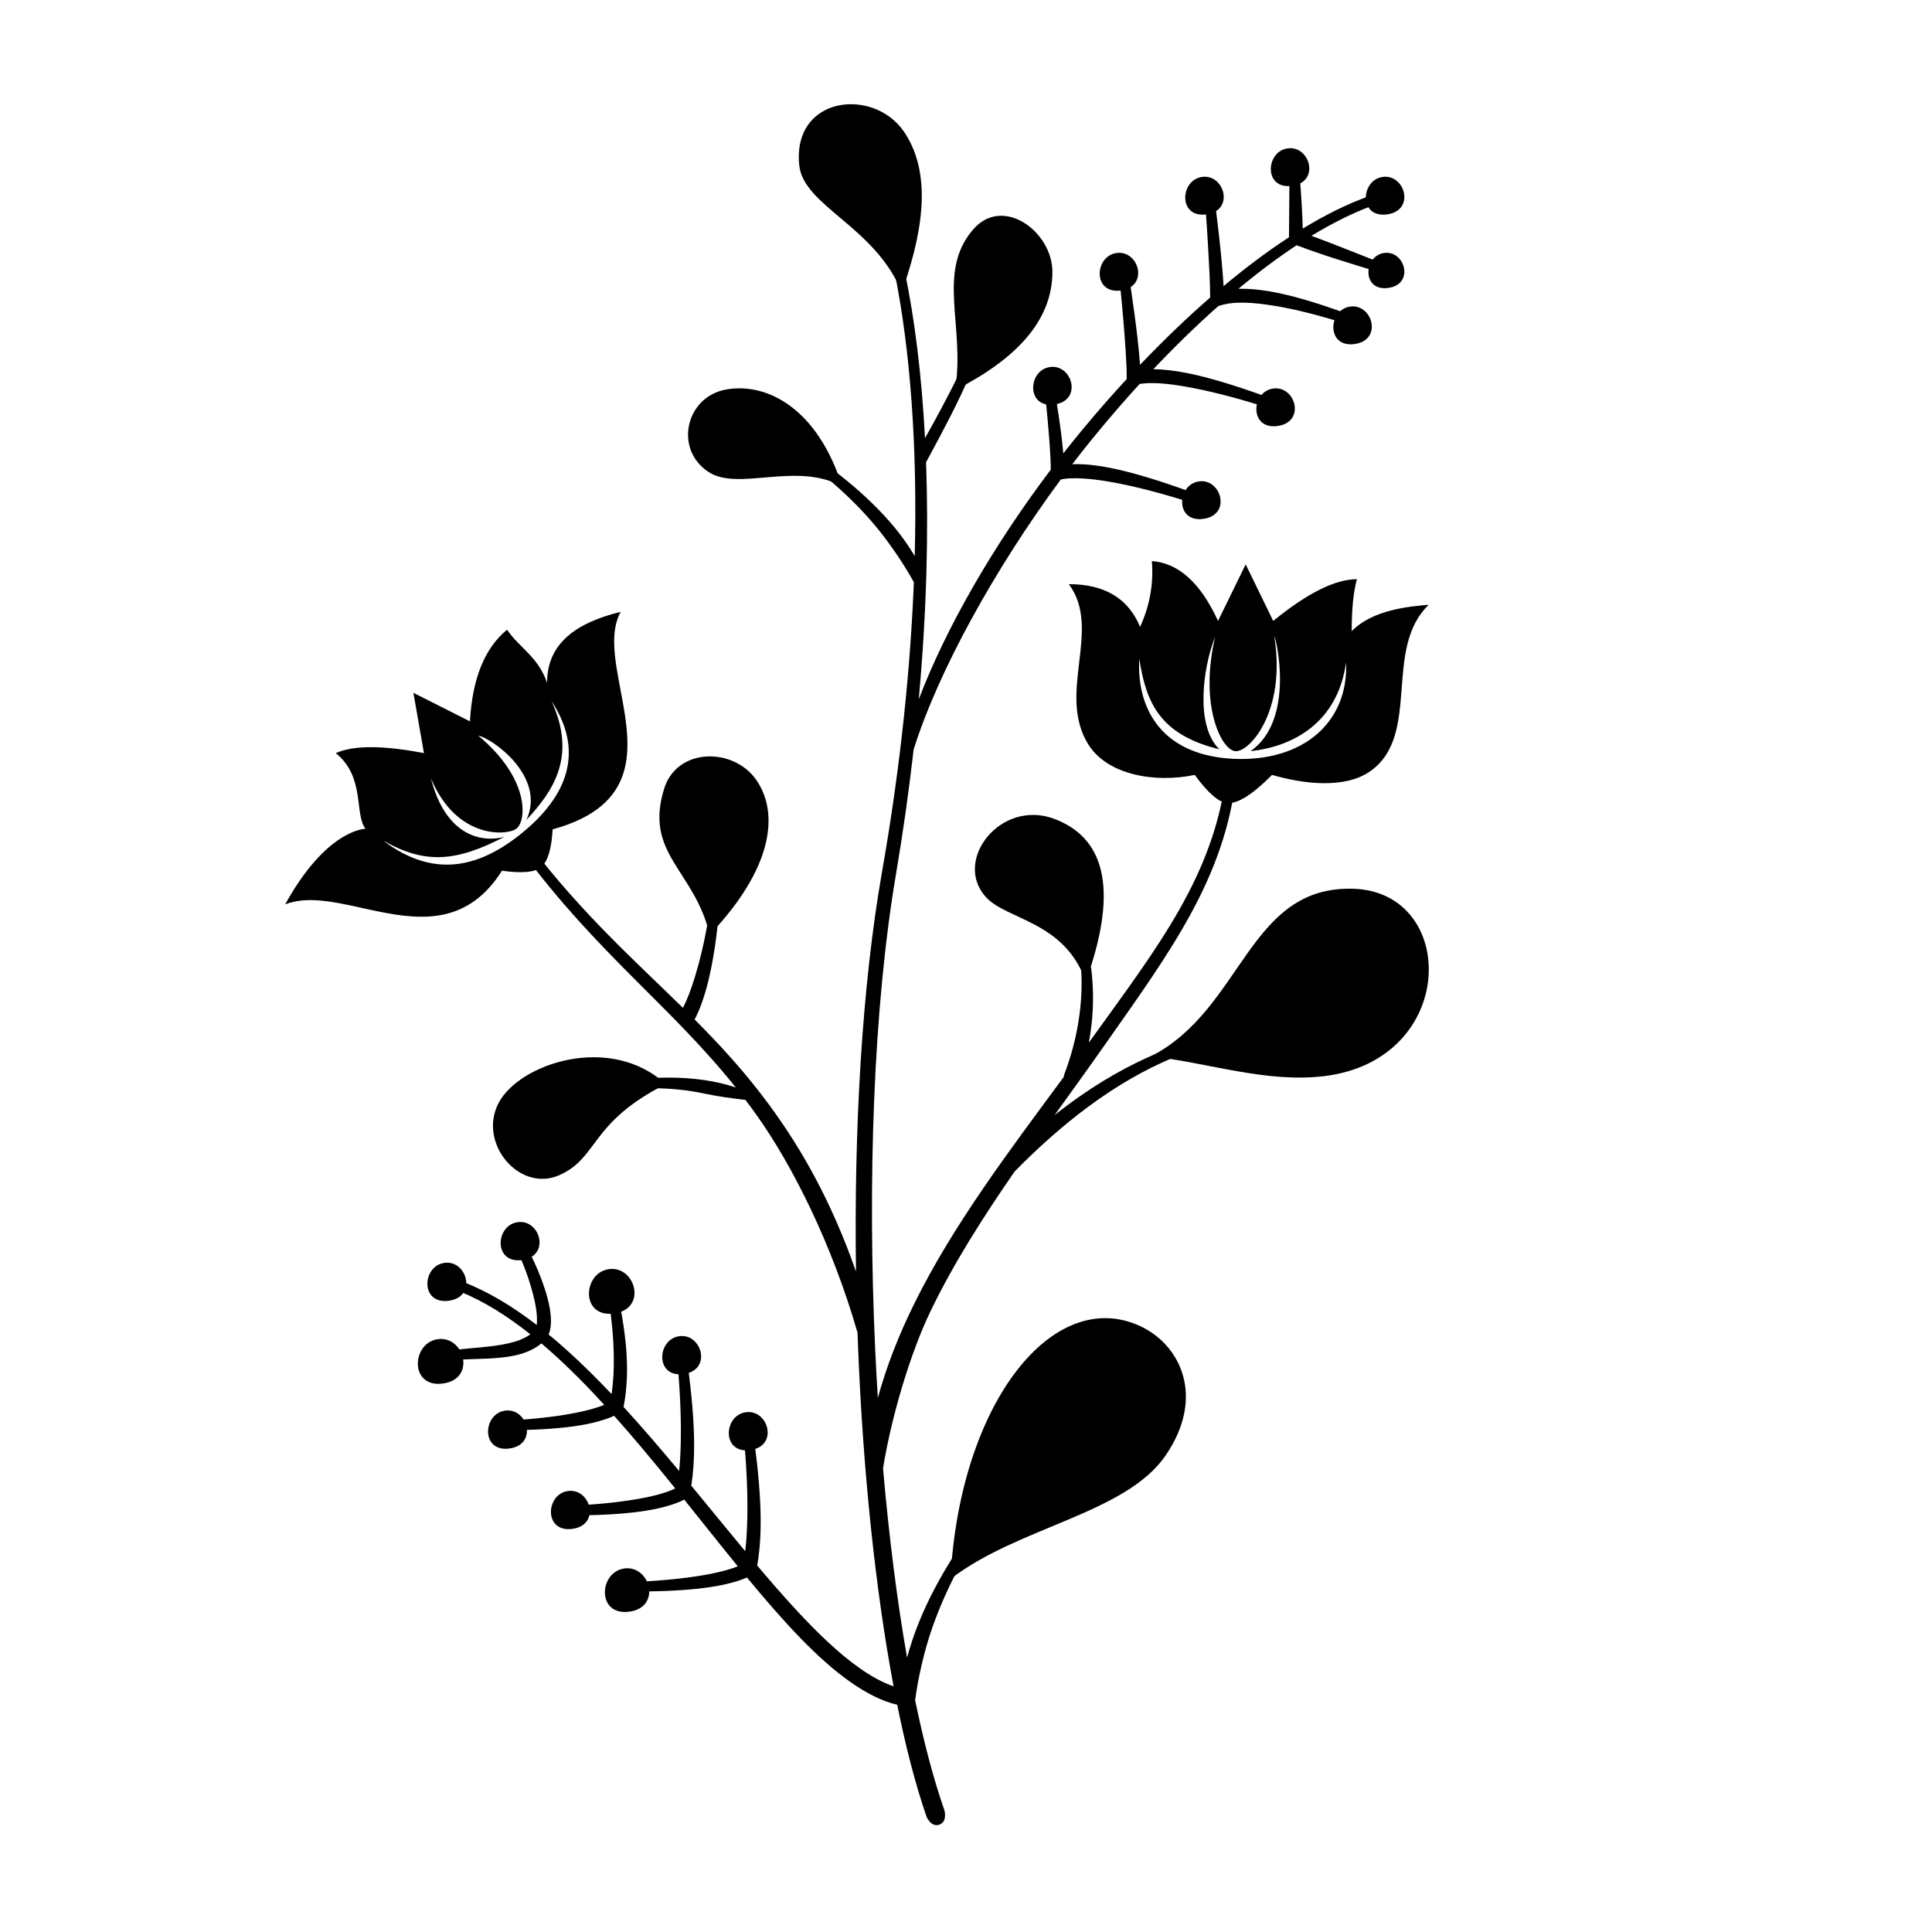 <?xml version="1.0" encoding="UTF-8"?>
<!-- Uploaded to: SVG Find, www.svgrepo.com, Generator: SVG Find Mixer Tools -->
<svg fill="#000000" width="800px" height="800px" version="1.1" viewBox="144 144 512 512" xmlns="http://www.w3.org/2000/svg">
 <g>
  <path d="m395.88 562.47c2.461-46.832 27.316-77.77 50.344-67.008 10.578 4.941 17.305 18.656 6.719 34.188-10.59 15.535-39.168 18.961-57.062 32.82z"/>
  <path d="m431.75 404.09c-5.598-15.969-20.879-16.242-26.457-22.332-8.898-9.719 3.918-26.184 18.234-20.703 14.316 5.484 16.359 20.363 8.223 43.035z"/>
  <path d="m449.05 423.93c24.461-12.641 25.684-45.23 53.559-44.402 27.879 0.824 27.879 45.344-7.699 49.66-15.273 1.855-30.621-3.535-45.859-5.258z"/>
  <path d="m320.41 431.31c-14.621-13.52-38.871-5.523-44.324 5.078-5.453 10.602 5.547 23.668 16.07 19.07 10.523-4.594 7.981-13.895 28.254-24.148z"/>
  <path d="m382.98 221.41c-7.125-17.438-26.043-22.785-27.168-33.59-1.914-18.391 19.715-20.832 27.816-8.824 8.031 11.895 4.223 28.551-0.648 42.414z"/>
  <path d="m397.12 247.38c2.719-16.953-5.008-31.203 4.754-42.547 7.894-9.172 21.02 0.562 21.02 11.211 0 12.941-9.578 23.098-25.773 31.336z"/>
  <path d="m332.08 391.7c-4.008-17.109-17.48-21.383-12.07-38.703 3.422-10.965 18.375-10.965 24.391-2.336 6.207 8.906 4.356 23.535-12.32 41.039z"/>
  <path d="m367.21 272.96c-6.496-20.629-19.867-27.672-30.75-25.742-10.793 1.914-13.926 15.891-4.613 21.91 7.918 5.117 23.566-2.926 35.363 3.832z"/>
  <path d="m341.68 518.25c-5.969 0.801-6.504 11.066 1.125 10.039 7.629-1.023 4.84-10.84-1.125-10.039z"/>
  <path d="m461.77 271.57c-5.906 0.789-6.438 10.953 1.113 9.938 7.551-1.016 4.793-10.73-1.113-9.938z"/>
  <path d="m422.29 241.26c-5.906 0.793-6.434 10.953 1.117 9.938s4.793-10.727-1.117-9.938z"/>
  <path d="m439.93 211.04c-5.91 0.789-6.438 10.953 1.113 9.938 7.551-1.016 4.793-10.73-1.113-9.938z"/>
  <path d="m481.44 246.96c-5.906 0.793-6.438 10.953 1.113 9.938 7.551-1.016 4.793-10.727-1.113-9.938z"/>
  <path d="m501.84 225.24c-5.906 0.793-6.438 10.953 1.113 9.938s4.793-10.727-1.113-9.938z"/>
  <path d="m462.59 190.88c-5.906 0.789-6.434 10.953 1.117 9.938 7.551-1.02 4.793-10.73-1.117-9.938z"/>
  <path d="m485.27 183.32c-5.906 0.793-6.434 10.953 1.117 9.938 7.551-1.016 4.789-10.73-1.117-9.938z"/>
  <path d="m510.46 190.88c-5.906 0.789-6.438 10.953 1.117 9.938 7.551-1.02 4.789-10.73-1.117-9.938z"/>
  <path d="m510.84 211.03c-5.512 0.738-6.008 10.223 1.043 9.277 7.047-0.949 4.473-10.016-1.043-9.277z"/>
  <path d="m324.04 498.1c-5.969 0.801-6.504 11.066 1.125 10.039 7.629-1.023 4.84-10.84-1.125-10.039z"/>
  <path d="m305.4 480.33c-6.992 0.938-7.617 12.961 1.316 11.758 8.938-1.203 5.672-12.695-1.316-11.758z"/>
  <path d="m281.22 467.88c-5.969 0.797-6.504 11.066 1.125 10.039 7.629-1.027 4.84-10.84-1.125-10.039z"/>
  <path d="m261.8 478.67c-5.969 0.797-6.504 11.066 1.125 10.039 7.629-1.027 4.844-10.84-1.125-10.039z"/>
  <path d="m260.05 498.89c-6.988 0.938-7.617 12.961 1.32 11.758 8.934-1.203 5.668-12.695-1.32-11.758z"/>
  <path d="m309.48 559.66c-6.809 0.914-7.418 12.621 1.281 11.453 8.703-1.172 5.523-12.363-1.281-11.453z"/>
  <path d="m294.54 539.13c-5.965 0.797-6.5 11.066 1.129 10.039 7.629-1.027 4.84-10.84-1.129-10.039z"/>
  <path d="m277.88 517.83c-5.969 0.797-6.504 11.066 1.125 10.039 7.629-1.027 4.84-10.84-1.125-10.039z"/>
  <path d="m308.49 306.14c-2.977 5.359-1.523 12.887-0.02 20.82l0.27 1.445c2.637 14.09 4.59 29.117-18.285 35.387-0.289 5.152-1.281 8.469-2.984 9.961-1.617 1.41-5.094 1.746-10.438 1-8.875 13.992-20.891 13.191-32.504 10.848l-1.371-0.281c-0.227-0.051-0.453-0.098-0.684-0.148l-2.039-0.441-1.352-0.301c-7.18-1.574-13.98-2.938-19.504-0.77 10.711-19.43 20.672-20 21.246-20.02h0.027c-3.031-4.121 0-13.633-7.859-20.055 4.648-2.102 12.438-2.102 23.359 0l-2.793-15.977 14.984 7.562c0.621-11.336 3.898-19.434 9.836-24.293 3.156 4.727 8.289 7.18 10.598 14.09 0-10.551 7.816-15.953 19.512-18.828zm-18.332 23.656c6.828 14.816 0.297 23.996-6.629 31.461 5.289-11.672-9.449-21.766-12.766-22.297 13.906 11.602 12.781 22.879 9.969 24.73s-15.883 2.473-22.52-13.41c3.391 13.438 11.648 17.426 19.406 15.52-12.906 6.664-20.996 7.242-32.074 0.977 11.613 8.715 23.242 8.715 36.141-1.496 12.898-10.215 17.23-22.16 8.473-35.484z"/>
  <path d="m449.26 292.69c7.082 0.527 12.926 5.816 17.531 15.867l7.328-14.996 7.297 14.996c9.031-7.375 16.426-11.062 22.188-11.062-0.93 3.289-1.391 7.883-1.391 13.777 5.617-5.769 15.5-6.574 20.426-6.996-12.156 11.637-2.016 34.234-15.254 43.93-6.844 5.012-18.066 3.531-26.277 1.152-5.117 5.164-9.055 7.652-11.809 7.469-2.269-0.152-5.16-2.641-8.676-7.465-10.77 2.254-23.277-0.102-28.227-8.109-8.41-13.605 3.762-30.457-5.141-42.445 9.469 0 15.762 3.773 18.879 11.32 2.562-5.582 3.606-11.395 3.125-17.438zm32.453 20.062c3.207 19.875-6.719 30.809-10.43 30.312-3.711-0.5-9.473-12.281-5.258-30.312-3.332 8.41-5.269 23.609 1.109 29.812-15.688-3.82-19.414-12.277-21.215-24.012-0.77 14.125 6.734 25.703 25.004 26.539s30.477-9.535 29.809-25.605c-2.207 16.078-14.074 22.363-25.328 23.578 12.02-8.336 6.668-30.402 6.309-30.312z"/>
  <path d="m487.02 188.99c0.738-0.027 1.363 0.551 1.391 1.289 0.227 3.016 0.438 5.789 0.578 8.32 0.125 2.172 0.203 4.16 0.258 5.981 5.984-3.644 11.828-6.543 17.414-8.539 0.68-0.25 1.461 0.109 1.711 0.805 0.254 0.695-0.102 1.465-0.805 1.719-5.156 1.895-10.527 4.586-16.02 7.934 1.324 0.492 2.859 1.062 4.609 1.727 3.297 1.258 7.277 2.879 12.039 4.738 0.707 0.246 1.059 1.012 0.832 1.711-0.254 0.699-1.031 1.066-1.715 0.82-4.887-1.523-9.016-2.773-12.367-3.891-3.121-1.043-5.551-1.945-7.332-2.606-5.082 3.348-10.25 7.231-15.422 11.535 2.32-0.062 4.961 0.133 7.918 0.621 5.43 0.891 11.965 2.781 19.621 5.535 0.707 0.234 1.086 0.996 0.832 1.695-0.227 0.703-0.98 1.082-1.688 0.848-7.559-2.336-14-3.789-19.305-4.519-5.332-0.734-9.465-0.715-12.422 0.312-0.086 0.031-0.172 0.055-0.262 0.07-5.801 5.137-11.578 10.766-17.23 16.742 2.602 0.027 5.644 0.367 9.125 1.066 5.644 1.129 12.465 3.215 20.504 6.117 0.699 0.238 1.078 1 0.84 1.703-0.234 0.699-0.996 1.078-1.695 0.84-7.988-2.496-14.762-4.148-20.312-5.117-5.106-0.891-9.129-1.184-12.098-0.699-4.043 4.422-8.008 9.004-11.852 13.695-2.023 2.465-4.027 4.996-6.004 7.582 1.008-0.047 2.094-0.031 3.258 0.043 2.141 0.133 4.547 0.465 7.211 1.008 5.641 1.148 12.465 3.227 20.5 6.137 0.699 0.238 1.078 0.996 0.84 1.699-0.234 0.703-0.996 1.078-1.695 0.844-7.988-2.488-14.762-4.148-20.316-5.102-2.512-0.43-4.769-0.715-6.777-0.84-2.586-0.164-4.734-0.086-6.449 0.336l0.391-0.086c-17.555 23.734-32.609 51.086-39.004 71.586-1.227 10.805-2.785 21.852-4.684 33.066-6.019 35.531-7.531 81.566-5.508 125.75 0.199 4.359 0.434 8.699 0.703 13.012 2.344-8.57 5.656-16.891 9.668-25.016 10.316-20.914 25.219-40.551 39.625-60.086 0-0.215 0.039-0.434 0.117-0.648 1.805-4.738 2.988-9.297 3.703-13.625 0.84-5.07 1.051-9.809 0.77-14.137-0.066-0.734 0.473-1.391 1.211-1.461 0.734-0.07 1.391 0.473 1.461 1.211 0.566 4.519 0.676 9.508 0.078 14.871-0.172 1.543-0.402 3.113-0.699 4.711l1.074-1.488c17.324-24.074 32.062-42.906 35.34-69.617 0.082-0.734 0.75-1.262 1.484-1.18 0.738 0.086 1.262 0.754 1.176 1.488-2.981 27.242-17.578 46.77-34.922 71.496-4.324 6.172-8.793 12.332-13.242 18.516 2.258-1.789 4.453-3.422 6.598-4.918 8.512-5.949 16.137-9.762 23.09-12.484 0.684-0.285 1.469 0.043 1.75 0.73 0.281 0.684-0.047 1.469-0.73 1.75-6.668 2.875-13.93 6.856-22.031 12.883-5.938 4.418-12.324 9.926-19.223 16.938-0.012 0.008-0.02 0.016-0.027 0.027-8.367 12.09-16.195 24.375-22.332 37.105-5.418 11.234-10.414 28.234-12.555 41.574 1.551 17.895 3.695 34.93 6.367 50.172 0.832-3.094 1.871-6.215 3.137-9.355 2.391-5.918 5.562-11.898 9.445-17.984 0.379-0.637 1.207-0.844 1.84-0.461 0.637 0.379 0.844 1.203 0.461 1.836-3.434 6.117-6.117 12.109-8.176 17.957-2.051 5.812-3.812 13.352-4.566 19.301 2.273 11.012 4.848 20.82 7.703 29 0.219 0.617 0.734 3.207-1.254 3.953-1.988 0.746-3.242-1.566-3.449-2.16-2.879-8.336-5.473-18.344-7.75-29.59-8.055-1.918-16.691-8.438-25.66-17.684-4.606-4.746-9.328-10.203-14.164-16.055-2.398 1.055-5.617 1.93-9.668 2.543-4.555 0.688-10.195 1.062-16.918 1.164-0.742 0.027-1.363-0.547-1.391-1.285-0.027-0.742 0.547-1.363 1.285-1.391 6.555-0.398 12.031-1.043 16.449-1.875 3.18-0.598 5.789-1.293 7.812-2.125-4.633-5.672-9.359-11.652-14.188-17.668-2.481 1.273-6.031 2.324-10.684 3.027-4.555 0.688-10.195 1.062-16.918 1.164-0.742 0.027-1.363-0.547-1.391-1.285-0.027-0.742 0.547-1.363 1.285-1.391 6.555-0.398 12.031-1.043 16.449-1.875 4-0.75 7.09-1.656 9.258-2.793l-0.383 0.195c-2.856-3.539-5.742-7.07-8.664-10.543-2.484-2.953-4.992-5.867-7.523-8.707-2.348 1.062-5.438 1.949-9.293 2.574-4.406 0.715-9.84 1.102-16.297 1.223-0.738 0.035-1.367-0.539-1.398-1.277-0.031-0.742 0.543-1.367 1.281-1.398 6.273-0.43 11.531-1.113 15.793-1.973 2.922-0.59 5.356-1.258 7.293-2.051-5.453-5.953-11.004-11.496-16.656-16.285-1.609 1.348-3.613 2.297-5.852 2.906-5.281 1.438-11.836 1.066-16.309 1.457-0.734 0.082-1.398-0.445-1.484-1.18-0.086-0.734 0.441-1.402 1.176-1.488 3.707-0.535 8.926-0.645 13.539-1.672 2.258-0.5 4.371-1.215 5.992-2.438-6.117-4.863-12.348-8.785-18.695-11.344-0.688-0.273-1.027-1.051-0.754-1.738 0.273-0.691 1.051-1.031 1.738-0.758 6.566 2.539 13.039 6.469 19.406 11.367 0.043-0.301 0.062-0.633 0.074-0.98 0.051-1.555-0.199-3.41-0.617-5.344-1.156-5.383-3.527-11.34-4.719-13.27-0.406-0.621-0.23-1.453 0.387-1.855 0.621-0.406 1.453-0.234 1.859 0.387 1.594 2.297 5.285 10.16 6.441 16.43 0.332 1.801 0.438 3.481 0.289 4.883-0.09 0.844-0.285 1.602-0.57 2.258 1.656 1.359 3.309 2.785 4.953 4.266 3.957 3.566 7.871 7.449 11.738 11.535 0.484-3.188 0.668-6.695 0.586-10.523-0.09-4.207-0.477-8.789-1.238-13.754-0.133-0.727 0.352-1.426 1.078-1.559 0.73-0.129 1.426 0.355 1.559 1.082 1.273 6.215 2 11.863 2.106 16.961 0.082 4.234-0.27 8.082-0.977 11.551l0.066-0.344c4.996 5.449 9.906 11.191 14.727 16.973 0.242-2.297 0.379-4.848 0.434-7.641 0.113-5.633-0.102-12.234-0.762-19.832-0.082-0.734 0.449-1.398 1.188-1.477 0.738-0.082 1.395 0.453 1.477 1.188 1.004 7.695 1.582 14.406 1.637 20.141 0.039 4.41-0.234 8.25-0.75 11.512 4.859 5.887 9.625 11.766 14.285 17.363 0.32-2.582 0.496-5.496 0.559-8.742 0.113-5.633-0.102-12.234-0.762-19.832-0.082-0.734 0.449-1.398 1.188-1.477 0.738-0.082 1.398 0.453 1.477 1.188 1.004 7.695 1.582 14.406 1.637 20.141 0.043 4.875-0.297 9.051-0.922 12.52 3.43 4.062 6.801 7.941 10.105 11.523 5.84 6.328 11.465 11.727 16.887 15.562 3.133 2.227 6.184 3.926 9.156 4.93-4.824-25.602-8.07-56.926-9.387-89.23-0.062-1.5-0.117-3.004-0.172-4.504-6.684-23.18-17.109-44.195-26.965-57.957-0.906-1.266-1.816-2.504-2.734-3.715-3.434-0.371-7.926-1.027-10.551-1.605-4.555-1-9.453-1.488-14.301-1.492-0.742 0.023-1.359-0.559-1.383-1.301-0.02-0.742 0.562-1.359 1.305-1.379 6.141-0.355 12.41-0.008 18.051 1.27 1.488 0.34 2.934 0.746 4.32 1.219-17.258-21.617-36.586-35.355-56.672-62.508-0.445-0.594-0.324-1.434 0.266-1.879 0.594-0.445 1.434-0.324 1.879 0.266 13.938 18.199 27.465 30.215 40.215 42.727l0.293 0.285c1.062-1.992 2.125-4.75 3.148-8.066 1.297-4.211 2.531-9.289 3.481-14.918 0.098-0.734 0.773-1.25 1.508-1.148 0.734 0.098 1.25 0.773 1.148 1.504-0.59 5.844-1.48 11.148-2.559 15.551-1.082 4.41-2.387 7.918-3.66 10.227l0.039-0.07c6.812 6.836 13.391 13.988 19.676 22.512 8.84 11.98 16.699 26.004 23.094 44.297-0.559-37.855 1.586-75.668 6.891-105.89 4.898-27.848 7.676-54.664 8.539-79.34l-0.094 2.559c-2.738-5.07-7.07-11.227-10.348-15.117-3.914-4.652-8.262-8.836-12.688-12.539-0.578-0.461-0.676-1.309-0.215-1.887 0.461-0.578 1.305-0.676 1.887-0.215 4.742 3.598 9.449 7.676 13.688 12.293 3.156 3.441 5.629 6.715 7.902 10.52 0.746-28.664-1.125-54.281-5.297-75.035-0.148-0.727 0.32-1.434 1.047-1.582 0.727-0.148 1.434 0.32 1.582 1.043 2.707 13.02 4.535 27.945 5.391 44.336 2.281-4.039 5.957-10.703 9.531-18.102 0.297-0.676 1.09-0.984 1.766-0.684 0.68 0.301 0.984 1.094 0.684 1.77-2.848 7.027-7.996 16.531-11.039 22.168l-0.621 1.148c-0.012 0.023-0.027 0.051-0.039 0.074 0.34 9.367 0.371 19.18 0.086 29.355-0.309 10.773-0.973 21.953-2.016 33.453 7.18-18.828 19.598-40.496 34.977-60.832-0.004-1.992-0.129-4.508-0.355-7.551-0.262-3.57-0.645-7.852-1.199-12.848-0.098-0.734 0.414-1.41 1.148-1.508 0.734-0.102 1.41 0.414 1.508 1.148 0.809 5.008 1.441 9.301 1.859 12.895 0.148 1.27 0.27 2.449 0.367 3.547 1.84-2.352 3.719-4.676 5.633-6.973 3.633-4.359 7.371-8.625 11.18-12.75l-0.02-0.23c0.023-1.781-0.082-4.273-0.289-7.481-0.293-4.508-0.777-10.406-1.508-17.695-0.09-0.73 0.43-1.402 1.168-1.492 0.734-0.09 1.402 0.434 1.492 1.168 0.879 6 1.574 11.059 2.035 15.184 0.301 2.648 0.508 4.918 0.633 6.805 6.086-6.383 12.324-12.383 18.582-17.836v0.008-0.719c-0.012-1.625-0.078-3.668-0.191-6.133-0.199-4.402-0.531-10.121-1.051-17.168-0.07-0.738 0.469-1.395 1.203-1.465 0.738-0.07 1.395 0.469 1.465 1.207 0.703 5.809 1.266 10.715 1.641 14.73 0.23 2.519 0.391 4.688 0.492 6.512 5.816-4.867 11.629-9.227 17.34-12.949l0.129-16.488c-0.031-0.742 0.551-1.363 1.289-1.395z"/>
 </g>
</svg>